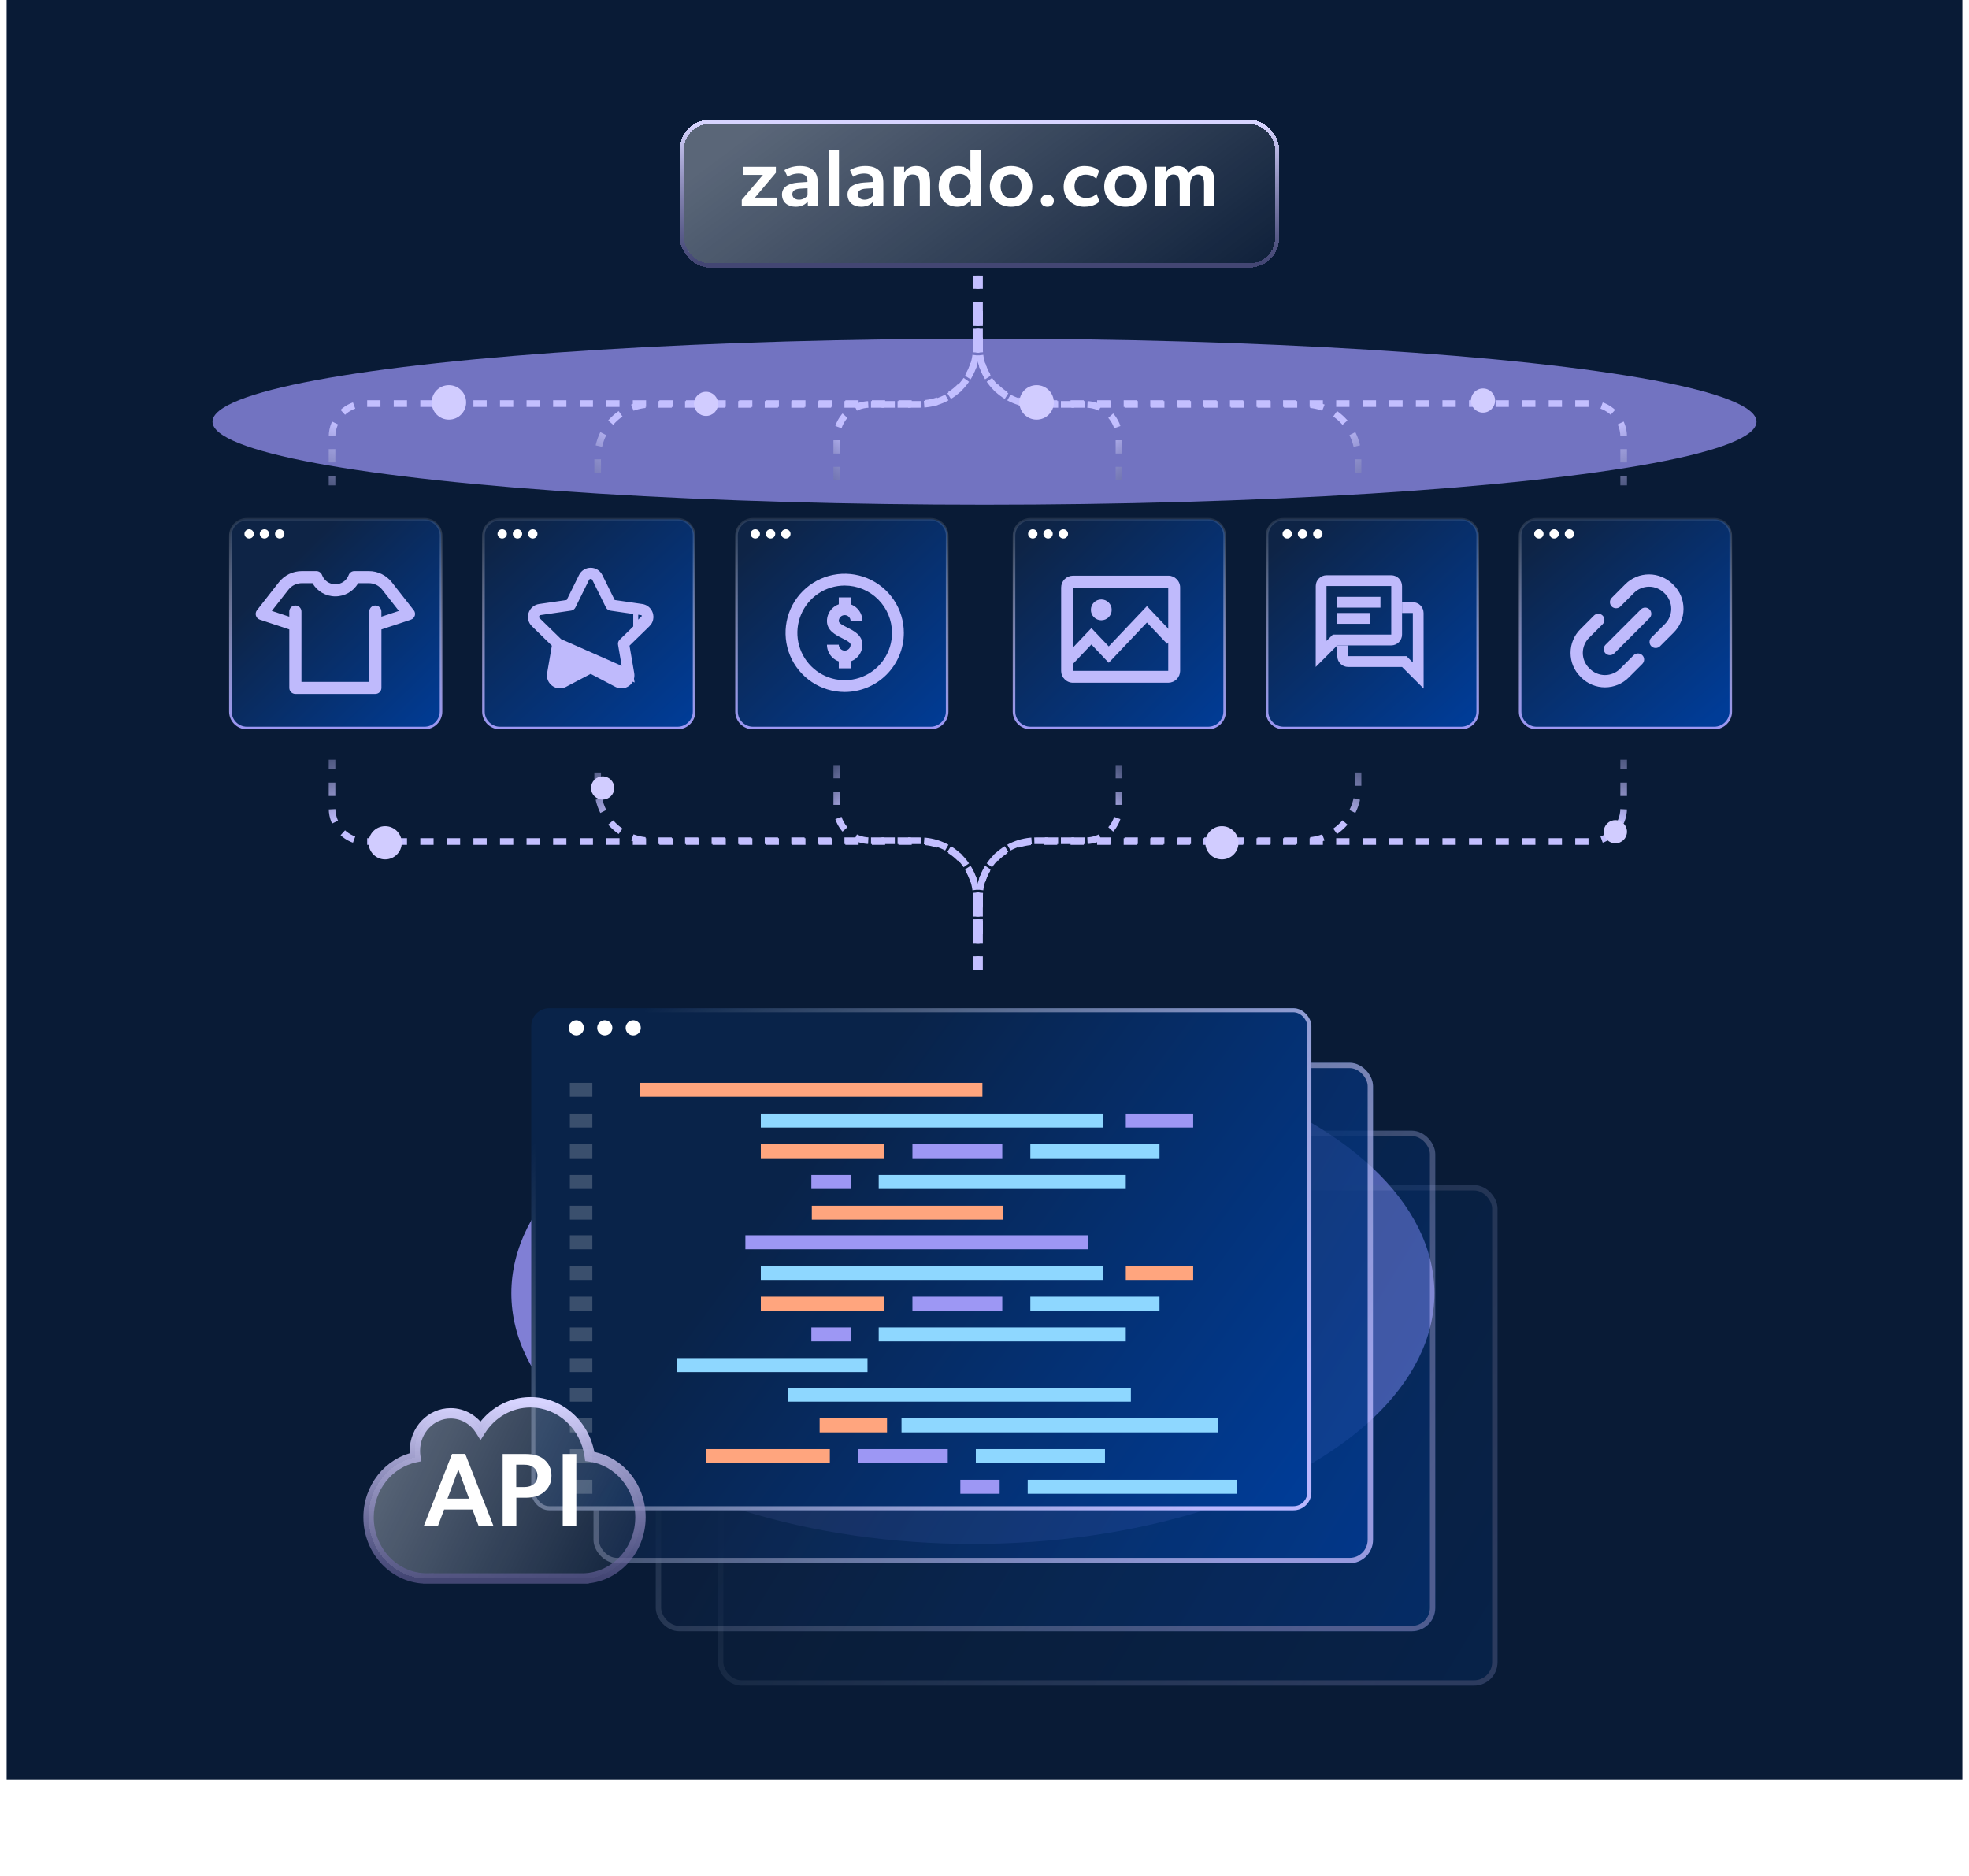 <svg width="593" height="565" viewBox="0 0 593 565" fill="none" xmlns="http://www.w3.org/2000/svg">
<rect x="2" width="589" height="536" fill="#091B36"/>
<g style="mix-blend-mode:screen" opacity="0.7" filter="url(#filter0_f_14483_2143)">
<ellipse cx="296.5" cy="127" rx="232.5" ry="25" fill="#9E98FC"/>
</g>
<path d="M74.381 156.389H127.831C130.591 156.389 132.823 158.606 132.823 161.334V214.319C132.823 217.048 130.591 219.265 127.831 219.265H74.381C71.621 219.265 69.389 217.048 69.389 214.319V161.334C69.389 158.606 71.621 156.389 74.381 156.389Z" fill="url(#paint0_linear_14483_2143)" stroke="url(#paint1_linear_14483_2143)" stroke-width="0.778"/>
<path d="M76.444 160.787C76.444 161.553 75.807 162.185 75.035 162.185C74.262 162.185 73.625 161.553 73.625 160.787C73.625 160.022 74.262 159.39 75.035 159.39C75.807 159.39 76.444 160.022 76.444 160.787Z" fill="white"/>
<path d="M81.05 160.787C81.05 161.553 80.412 162.185 79.64 162.185C78.868 162.185 78.231 161.553 78.231 160.787C78.231 160.022 78.868 159.39 79.64 159.39C80.432 159.39 81.05 160.022 81.05 160.787Z" fill="white"/>
<path d="M85.655 160.787C85.655 161.553 85.018 162.185 84.246 162.185C83.473 162.185 82.836 161.553 82.836 160.787C82.836 160.022 83.473 159.39 84.246 159.39C85.018 159.39 85.655 160.022 85.655 160.787Z" fill="white"/>
<g clip-path="url(#clip0_14483_2143)">
<path d="M124.612 183.787L118.013 175.369C116.334 173.226 113.805 172 111.072 172H106.724C105.958 172 105.265 172.48 105.003 173.194C104.389 174.858 102.784 175.974 101 175.974C99.217 175.974 97.606 174.858 96.998 173.194C96.735 172.48 96.043 172 95.277 172H90.923C88.19 172 85.661 173.231 83.983 175.369L77.388 183.787C77.021 184.252 76.906 184.867 77.079 185.43C77.252 185.994 77.687 186.442 78.254 186.63L87.13 189.572V207.18C87.13 208.181 87.948 209 88.961 209H113.045C114.052 209 114.876 208.186 114.876 207.18V189.572L123.752 186.63C124.313 186.442 124.754 185.994 124.927 185.43C125.1 184.867 124.984 184.252 124.617 183.787H124.612ZM113.045 182.364C112.038 182.364 111.214 183.177 111.214 184.184V205.365H90.787V184.184C90.787 183.182 89.968 182.364 88.956 182.364C87.943 182.364 87.125 183.177 87.125 184.184V185.738L81.863 183.996L86.868 177.607C87.849 176.355 89.328 175.635 90.923 175.635H94.112C95.523 178.097 98.141 179.615 100.995 179.615C103.849 179.615 106.466 178.097 107.878 175.635H111.067C112.662 175.635 114.141 176.355 115.122 177.607L120.127 183.996L114.865 185.738V184.184C114.865 183.182 114.047 182.364 113.034 182.364H113.045Z" fill="#BFBAFC"/>
</g>
<path d="M150.592 156.389H204.042C206.802 156.389 209.034 158.606 209.034 161.334V214.319C209.034 217.048 206.802 219.265 204.042 219.265H150.592C147.832 219.265 145.6 217.048 145.6 214.319V161.334C145.6 158.606 147.832 156.389 150.592 156.389Z" fill="url(#paint2_linear_14483_2143)" stroke="url(#paint3_linear_14483_2143)" stroke-width="0.778"/>
<path d="M152.655 160.788C152.655 161.553 152.018 162.185 151.245 162.185C150.473 162.185 149.836 161.553 149.836 160.788C149.836 160.022 150.473 159.39 151.245 159.39C152.018 159.39 152.655 160.022 152.655 160.788Z" fill="white"/>
<path d="M157.261 160.787C157.261 161.553 156.623 162.185 155.851 162.185C155.079 162.185 154.441 161.553 154.441 160.787C154.441 160.022 155.079 159.39 155.851 159.39C156.643 159.39 157.261 160.022 157.261 160.787Z" fill="white"/>
<path d="M161.866 160.787C161.866 161.553 161.229 162.185 160.456 162.185C159.684 162.185 159.047 161.553 159.047 160.787C159.047 160.022 159.684 159.39 160.456 159.39C161.229 159.39 161.866 160.022 161.866 160.787Z" fill="white"/>
<path d="M189.179 203.051L189.179 203.051C189.468 204.737 187.703 206.016 186.191 205.222L186.191 205.222L177.977 200.903C177.977 200.903 177.977 200.903 177.977 200.903C177.925 200.876 177.863 200.876 177.811 200.903C177.811 200.903 177.811 200.903 177.811 200.903L169.597 205.222L169.597 205.222C168.084 206.017 166.32 204.736 166.609 203.051L166.609 203.051L168.178 193.904C168.188 193.847 168.168 193.788 168.127 193.747L189.179 203.051ZM189.179 203.051L187.61 193.904C187.61 193.904 187.61 193.904 187.61 193.904C187.6 193.846 187.619 193.788 187.661 193.747C187.661 193.747 187.661 193.747 187.661 193.747L194.307 187.269C194.307 187.269 194.307 187.269 194.307 187.269C195.531 186.076 194.857 184.003 193.166 183.757L193.166 183.756L183.982 182.422L183.982 182.422C183.924 182.414 183.874 182.377 183.848 182.325L179.741 174.003C179.741 174.003 179.741 174.003 179.741 174.003C178.984 172.469 176.803 172.471 176.047 174.003L176.047 174.003L171.94 182.325C171.94 182.325 171.94 182.325 171.94 182.325C171.914 182.377 171.864 182.413 171.806 182.422C171.806 182.422 171.806 182.422 171.806 182.422L162.622 183.756L162.622 183.757C160.932 184.003 160.256 186.075 161.481 187.269C161.481 187.269 161.481 187.269 161.481 187.269L168.126 193.747L189.179 203.051ZM183.777 181.376L184.126 182.083L184.906 182.197L193.217 183.404C195.196 183.692 195.988 186.127 194.556 187.524C194.556 187.524 194.556 187.524 194.555 187.524L188.542 193.386L187.977 193.936L188.11 194.714L189.53 202.991C189.868 204.96 187.793 206.466 186.026 205.537C186.026 205.537 186.026 205.537 186.026 205.537L178.592 201.629L177.894 201.262L177.196 201.629L169.763 205.537C169.763 205.537 169.763 205.537 169.763 205.537C167.992 206.467 165.92 204.962 166.258 202.991C166.258 202.991 166.258 202.991 166.258 202.991L167.678 194.714L167.811 193.936L167.247 193.386L161.233 187.524C161.233 187.524 161.233 187.524 161.233 187.524C159.8 186.128 160.592 183.692 162.571 183.404L162.571 183.404L170.882 182.197L171.662 182.083L172.011 181.376L175.728 173.845L175.728 173.845C176.613 172.052 179.175 172.051 180.06 173.845L180.06 173.845L183.777 181.376ZM177.05 175.33L177.05 175.33L177.05 175.33ZM192.212 185.122C192.212 185.121 192.213 185.121 192.213 185.121L192.213 185.121L192.212 185.122Z" fill="#BFBAFC" stroke="#BFBAFC" stroke-width="3"/>
<path d="M226.807 156.389H280.257C283.017 156.389 285.249 158.606 285.249 161.334V214.319C285.249 217.048 283.017 219.265 280.257 219.265H226.807C224.046 219.265 221.815 217.048 221.815 214.319V161.334C221.815 158.606 224.046 156.389 226.807 156.389Z" fill="url(#paint4_linear_14483_2143)" stroke="url(#paint5_linear_14483_2143)" stroke-width="0.778"/>
<path d="M254.395 208.417C250.872 208.417 247.428 207.372 244.498 205.415C241.569 203.457 239.286 200.676 237.938 197.421C236.59 194.166 236.237 190.584 236.924 187.129C237.612 183.674 239.308 180.5 241.799 178.009C244.29 175.518 247.464 173.821 250.919 173.134C254.375 172.447 257.956 172.799 261.211 174.148C264.466 175.496 267.248 177.779 269.205 180.708C271.162 183.637 272.207 187.081 272.207 190.604C272.202 195.327 270.323 199.854 266.984 203.194C263.645 206.533 259.117 208.411 254.395 208.417ZM254.395 176.354C251.576 176.354 248.821 177.19 246.478 178.756C244.134 180.322 242.308 182.547 241.229 185.151C240.151 187.755 239.869 190.62 240.418 193.384C240.968 196.148 242.325 198.688 244.318 200.68C246.311 202.673 248.85 204.031 251.615 204.58C254.379 205.13 257.244 204.848 259.848 203.769C262.452 202.691 264.677 200.864 266.243 198.521C267.809 196.178 268.645 193.423 268.645 190.604C268.64 186.826 267.137 183.204 264.466 180.533C261.794 177.861 258.172 176.359 254.395 176.354Z" fill="#BFBAFC"/>
<path fill-rule="evenodd" clip-rule="evenodd" d="M256.176 179.917H252.613V182.004C251.869 182.267 251.185 182.694 250.616 183.263C249.614 184.265 249.051 185.624 249.051 187.042C249.051 189.923 251.678 191.237 253.596 192.197L253.598 192.198C255.107 192.952 256.176 193.536 256.176 194.167C256.176 194.639 255.988 195.092 255.654 195.426C255.32 195.76 254.867 195.948 254.395 195.948C253.922 195.948 253.469 195.76 253.135 195.426C252.801 195.092 252.613 194.639 252.613 194.167H249.051C249.052 195.583 249.616 196.942 250.618 197.943C251.186 198.512 251.87 198.939 252.613 199.203V201.292H256.176V199.203C256.919 198.939 257.603 198.512 258.171 197.943C259.173 196.942 259.737 195.583 259.738 194.167C259.738 191.286 257.111 189.971 255.193 189.011L255.191 189.01C253.682 188.256 252.613 187.672 252.613 187.042C252.613 186.569 252.801 186.116 253.135 185.782C253.469 185.448 253.922 185.26 254.395 185.26C254.867 185.26 255.32 185.448 255.654 185.782C255.988 186.116 256.176 186.569 256.176 187.042H259.738C259.738 185.624 259.175 184.265 258.173 183.263C257.604 182.694 256.92 182.267 256.176 182.004V179.917Z" fill="#BFBAFC"/>
<path d="M228.874 160.787C228.874 161.553 228.237 162.185 227.464 162.185C226.692 162.185 226.055 161.553 226.055 160.787C226.055 160.022 226.692 159.39 227.464 159.39C228.237 159.39 228.874 160.022 228.874 160.787Z" fill="white"/>
<path d="M233.479 160.787C233.479 161.553 232.842 162.185 232.07 162.185C231.297 162.185 230.66 161.553 230.66 160.787C230.66 160.022 231.297 159.39 232.07 159.39C232.861 159.39 233.479 160.022 233.479 160.787Z" fill="white"/>
<path d="M238.085 160.787C238.085 161.553 237.448 162.185 236.675 162.185C235.903 162.185 235.266 161.553 235.266 160.787C235.266 160.022 235.903 159.39 236.675 159.39C237.448 159.39 238.085 160.022 238.085 160.787Z" fill="white"/>
<path d="M310.381 156.389H363.831C366.591 156.389 368.823 158.606 368.823 161.334V214.319C368.823 217.048 366.591 219.265 363.831 219.265H310.381C307.621 219.265 305.389 217.048 305.389 214.319V161.334C305.389 158.606 307.621 156.389 310.381 156.389Z" fill="url(#paint6_linear_14483_2143)" stroke="url(#paint7_linear_14483_2143)" stroke-width="0.778"/>
<path d="M312.448 160.787C312.448 161.553 311.811 162.185 311.038 162.185C310.266 162.185 309.629 161.553 309.629 160.787C309.629 160.022 310.266 159.39 311.038 159.39C311.811 159.39 312.448 160.022 312.448 160.787Z" fill="white"/>
<path d="M317.054 160.787C317.054 161.553 316.416 162.185 315.644 162.185C314.872 162.185 314.234 161.553 314.234 160.787C314.234 160.022 314.872 159.39 315.644 159.39C316.436 159.39 317.054 160.022 317.054 160.787Z" fill="white"/>
<path d="M321.659 160.787C321.659 161.553 321.022 162.185 320.249 162.185C319.477 162.185 318.84 161.553 318.84 160.787C318.84 160.022 319.477 159.39 320.249 159.39C321.022 159.39 321.659 160.022 321.659 160.787Z" fill="white"/>
<path d="M351.886 173.375C352.349 173.372 352.808 173.464 353.234 173.645C353.661 173.826 354.046 174.092 354.366 174.427C354.706 174.76 354.975 175.159 355.156 175.6C355.336 176.041 355.425 176.514 355.416 176.991V202.094C355.402 203.026 355.026 203.916 354.367 204.575C353.708 205.235 352.818 205.611 351.886 205.625H323.196C322.719 205.635 322.246 205.546 321.805 205.365C321.364 205.184 320.965 204.915 320.632 204.573C320.297 204.254 320.031 203.869 319.85 203.442C319.67 203.016 319.578 202.557 319.582 202.094V176.993C319.578 176.523 319.666 176.056 319.843 175.62C320.019 175.183 320.279 174.786 320.609 174.45C320.939 174.114 321.331 173.847 321.764 173.663C322.198 173.479 322.663 173.382 323.133 173.378H351.89L351.886 173.375ZM351.832 202.042V176.958H323.166V202.042H351.832Z" fill="#BFBAFC"/>
<path d="M321.375 199.354L328.691 191.636L333.917 197.149L345.413 185.021L352.729 192.739" stroke="#BFBAFC" stroke-width="3.395"/>
<circle cx="331.674" cy="183.677" r="3.135" fill="#BFBAFC"/>
<path d="M386.592 156.389H440.042C442.802 156.389 445.034 158.606 445.034 161.334V214.319C445.034 217.048 442.802 219.265 440.042 219.265H386.592C383.832 219.265 381.6 217.048 381.6 214.319V161.334C381.6 158.606 383.832 156.389 386.592 156.389Z" fill="url(#paint8_linear_14483_2143)" stroke="url(#paint9_linear_14483_2143)" stroke-width="0.778"/>
<path d="M419 173.25H399.5C398.641 173.254 397.818 173.599 397.212 174.208C396.606 174.817 396.266 175.641 396.266 176.5L396.25 200.875L402.75 194.375H419C419.861 194.372 420.686 194.029 421.295 193.42C421.904 192.811 422.247 191.986 422.25 191.125V176.5C422.247 175.639 421.904 174.814 421.295 174.205C420.686 173.596 419.861 173.253 419 173.25ZM419 191.125H401.401L400.442 192.084L399.5 193.026V176.5H419V191.125ZM402.75 179.75H415.75V183H402.75V179.75ZM402.75 184.625H412.5V187.875H402.75V184.625Z" fill="#BFBAFC"/>
<path d="M428.734 184.625C428.734 183.766 428.394 182.942 427.788 182.333C427.182 181.724 426.359 181.379 425.5 181.375H422.25V184.625H425.5V199.525L424.557 198.583L423.599 197.624H406V194.374H402.75V197.624C402.753 198.485 403.096 199.31 403.705 199.919C404.314 200.528 405.139 200.872 406 200.874H422.25L428.75 207.374L428.734 184.625Z" fill="#BFBAFC"/>
<path d="M389.081 160.788C389.081 161.553 388.444 162.185 387.671 162.185C386.899 162.185 386.262 161.553 386.262 160.788C386.262 160.022 386.899 159.39 387.671 159.39C388.444 159.39 389.081 160.022 389.081 160.788Z" fill="white"/>
<path d="M393.686 160.787C393.686 161.553 393.049 162.185 392.277 162.185C391.504 162.185 390.867 161.553 390.867 160.787C390.867 160.022 391.504 159.39 392.277 159.39C393.068 159.39 393.686 160.022 393.686 160.787Z" fill="white"/>
<path d="M398.292 160.787C398.292 161.553 397.655 162.185 396.882 162.185C396.11 162.185 395.473 161.553 395.473 160.787C395.473 160.022 396.11 159.39 396.882 159.39C397.655 159.39 398.292 160.022 398.292 160.787Z" fill="white"/>
<path d="M462.807 156.389H516.257C519.017 156.389 521.249 158.606 521.249 161.334V214.319C521.249 217.048 519.017 219.265 516.257 219.265H462.807C460.046 219.265 457.815 217.048 457.815 214.319V161.334C457.815 158.606 460.046 156.389 462.807 156.389Z" fill="url(#paint10_linear_14483_2143)" stroke="url(#paint11_linear_14483_2143)" stroke-width="0.778"/>
<g clip-path="url(#clip1_14483_2143)">
<path d="M480.05 185.39L475.97 189.48C474.05 191.39 473 193.93 473 196.64C473 199.35 474.05 201.89 475.97 203.8C476.05 203.88 476.12 203.95 476.19 204.03C478.08 205.93 480.69 207.01 483.36 207.01C486.03 207.01 488.62 205.96 490.53 204.04L494.62 199.95C495.34 199.23 495.34 198.06 494.62 197.34C493.9 196.62 492.73 196.63 492 197.34L487.91 201.43C486.72 202.63 485.06 203.31 483.36 203.31C481.66 203.31 480.01 202.62 478.81 201.43L478.57 201.19C477.37 199.99 476.69 198.33 476.69 196.64C476.69 194.95 477.38 193.29 478.57 192.09L482.66 188C483.37 187.28 483.37 186.11 482.66 185.39C481.94 184.67 480.77 184.67 480.04 185.39H480.05Z" fill="#BFBAFC"/>
<path d="M497.32 184.84C497.32 184.35 497.13 183.88 496.78 183.54C496.43 183.19 495.97 183 495.48 183C494.99 183 494.52 183.19 494.18 183.54L483.54 194.18C483.19 194.53 483 194.99 483 195.49C483 195.99 483.19 196.45 483.54 196.79C484.23 197.49 485.45 197.49 486.15 196.79L496.79 186.14C497.14 185.79 497.33 185.33 497.33 184.83L497.32 184.84Z" fill="#BFBAFC"/>
<path d="M504.029 176.2C503.949 176.12 503.879 176.05 503.809 175.97C501.919 174.07 499.309 172.99 496.639 172.99C493.969 172.99 491.379 174.04 489.479 175.96L485.399 180.05C485.049 180.4 484.859 180.86 484.859 181.36C484.859 181.86 485.049 182.32 485.399 182.67C486.089 183.37 487.309 183.37 488.009 182.67L492.099 178.58C493.289 177.38 494.949 176.7 496.649 176.7C498.349 176.7 499.999 177.39 501.199 178.58L501.439 178.82C502.639 180.02 503.319 181.68 503.319 183.37C503.319 185.06 502.629 186.72 501.439 187.92L497.329 192.03C496.979 192.38 496.789 192.84 496.789 193.34C496.789 193.84 496.979 194.3 497.329 194.64C498.029 195.34 499.239 195.34 499.939 194.64L504.049 190.53C505.969 188.62 507.019 186.08 507.019 183.37C507.019 180.66 505.969 178.12 504.049 176.21L504.029 176.2Z" fill="#BFBAFC"/>
</g>
<path d="M464.87 160.788C464.87 161.553 464.233 162.185 463.46 162.185C462.688 162.185 462.051 161.553 462.051 160.788C462.051 160.022 462.688 159.39 463.46 159.39C464.233 159.39 464.87 160.022 464.87 160.788Z" fill="white"/>
<path d="M469.475 160.787C469.475 161.553 468.838 162.185 468.066 162.185C467.293 162.185 466.656 161.553 466.656 160.787C466.656 160.022 467.293 159.39 468.066 159.39C468.857 159.39 469.475 160.022 469.475 160.787Z" fill="white"/>
<path d="M474.081 160.787C474.081 161.553 473.444 162.185 472.671 162.185C471.899 162.185 471.262 161.553 471.262 160.787C471.262 160.022 471.899 159.39 472.671 159.39C473.444 159.39 474.081 160.022 474.081 160.787Z" fill="white"/>
<g style="mix-blend-mode:screen" opacity="0.8" filter="url(#filter1_f_14483_2143)">
<ellipse cx="293" cy="389.5" rx="139" ry="75.5" fill="#9E98FC"/>
</g>
<path d="M295 281.326L295 270.448C295 261.059 302.611 253.448 312 253.448L479 253.448C484.523 253.448 489 248.971 489 243.448L489 228.826" stroke="url(#paint12_linear_14483_2143)" stroke-width="2" stroke-dasharray="4 4"/>
<path d="M295 280.826L295 270.214C295 260.825 302.611 253.214 312 253.214L393 253.214C401.837 253.214 409 246.05 409 237.214L409 228.826" stroke="url(#paint13_linear_14483_2143)" stroke-width="2" stroke-dasharray="4 4"/>
<path d="M295 292L295 270.214C295 260.825 302.611 253.214 312 253.214L327 253.214C332.523 253.214 337 248.737 337 243.214L337 228.826" stroke="url(#paint14_linear_14483_2143)" stroke-width="2" stroke-dasharray="4 4"/>
<path d="M294 93.674L294 104.552C294 113.941 286.389 121.552 277 121.552L110 121.552C104.477 121.552 100 126.029 100 131.552L100 146.174" stroke="url(#paint15_linear_14483_2143)" stroke-width="2" stroke-dasharray="4 4"/>
<path d="M294 94.174L294 104.786C294 114.175 286.389 121.786 277 121.786L196 121.786C187.163 121.786 180 128.95 180 137.786L180 146.174" stroke="url(#paint16_linear_14483_2143)" stroke-width="2" stroke-dasharray="4 4"/>
<path d="M294 83L294 104.786C294 114.175 286.389 121.786 277 121.786L262 121.786C256.477 121.786 252 126.263 252 131.786L252 146.174" stroke="url(#paint17_linear_14483_2143)" stroke-width="2" stroke-dasharray="4 4"/>
<path d="M294 281.326L294 270.448C294 261.059 286.389 253.448 277 253.448L110 253.448C104.477 253.448 100 248.971 100 243.448L100 228.826" stroke="url(#paint18_linear_14483_2143)" stroke-width="2" stroke-dasharray="4 4"/>
<path d="M294 280.826L294 270.214C294 260.825 286.389 253.214 277 253.214L196 253.214C187.163 253.214 180 246.05 180 237.214L180 228.826" stroke="url(#paint19_linear_14483_2143)" stroke-width="2" stroke-dasharray="4 4"/>
<path d="M294 292L294 270.214C294 260.825 286.389 253.214 277 253.214L262 253.214C256.477 253.214 252 248.737 252 243.214L252 228.826" stroke="url(#paint20_linear_14483_2143)" stroke-width="2" stroke-dasharray="4 4"/>
<path d="M295 93.674L295 104.552C295 113.941 302.611 121.552 312 121.552L479 121.552C484.523 121.552 489 126.029 489 131.552L489 146.174" stroke="url(#paint21_linear_14483_2143)" stroke-width="2" stroke-dasharray="4 4"/>
<path d="M295 94.174L295 104.786C295 114.175 302.611 121.786 312 121.786L393 121.786C401.837 121.786 409 128.95 409 137.786L409 146.174" stroke="url(#paint22_linear_14483_2143)" stroke-width="2" stroke-dasharray="4 4"/>
<path d="M295 83L295 104.786C295 114.175 302.611 121.786 312 121.786L327 121.786C332.523 121.786 337 126.263 337 131.786L337 146.174" stroke="url(#paint23_linear_14483_2143)" stroke-width="2" stroke-dasharray="4 4"/>
<g filter="url(#filter2_dd_14483_2143)">
<ellipse cx="5" cy="5" rx="5" ry="5" transform="matrix(1 8.74228e-08 8.74228e-08 -1 363 258.826)" fill="#D1CCFF"/>
</g>
<g filter="url(#filter3_dd_14483_2143)">
<ellipse cx="3.5" cy="3.5" rx="3.5" ry="3.5" transform="matrix(1 8.74228e-08 8.74228e-08 -1 178 240.826)" fill="#D1CCFF"/>
</g>
<g filter="url(#filter4_dd_14483_2143)">
<ellipse cx="5" cy="5" rx="5" ry="5" transform="matrix(1 8.74228e-08 8.74228e-08 -1 111 258.826)" fill="#D1CCFF"/>
</g>
<g filter="url(#filter5_dd_14483_2143)">
<ellipse cx="3.5" cy="3.5" rx="3.5" ry="3.5" transform="matrix(1 8.74228e-08 8.74228e-08 -1 483 254)" fill="#D1CCFF"/>
</g>
<g filter="url(#filter6_bd_14483_2143)">
<rect x="206" y="34" width="178" height="42" rx="7.636" fill="url(#paint24_linear_14483_2143)" shape-rendering="crispEdges"/>
<rect x="205.375" y="33.375" width="179.251" height="43.251" rx="8.262" stroke="url(#paint25_linear_14483_2143)" stroke-width="1.251" shape-rendering="crispEdges"/>
</g>
<path d="M223.392 60.174L229.772 52.674H223.708V50.239H233.667V52.041L227.361 59.516H233.984V62H223.392V60.174ZM243.251 60.636C242.764 61.489 241.4 62.268 239.647 62.268C237.358 62.268 235.508 61.026 235.508 58.567C235.508 56.107 237.919 55.158 240.353 54.987L243.178 54.792V54.476C243.178 52.966 242.18 52.26 240.548 52.26C238.99 52.26 237.699 52.845 237.188 53.234L236.238 51.237C237.139 50.702 238.795 49.996 240.84 49.996C242.935 49.996 244.128 50.531 245.004 51.359C245.856 52.187 246.295 53.258 246.295 55.255V62H243.3L243.251 60.636ZM241.084 56.813C239.428 56.911 238.625 57.471 238.625 58.469C238.625 59.468 239.379 60.149 240.67 60.149C241.887 60.149 242.788 59.443 243.202 58.859V56.692L241.084 56.813ZM249.573 45.199H252.665V62H249.573V45.199ZM262.987 60.636C262.5 61.489 261.136 62.268 259.383 62.268C257.094 62.268 255.243 61.026 255.243 58.567C255.243 56.107 257.654 55.158 260.089 54.987L262.914 54.792V54.476C262.914 52.966 261.915 52.26 260.284 52.26C258.725 52.26 257.435 52.845 256.924 53.234L255.974 51.237C256.875 50.702 258.531 49.996 260.576 49.996C262.67 49.996 263.863 50.531 264.74 51.359C265.592 52.187 266.03 53.258 266.03 55.255V62H263.035L262.987 60.636ZM260.819 56.813C259.164 56.911 258.36 57.471 258.36 58.469C258.36 59.468 259.115 60.149 260.406 60.149C261.623 60.149 262.524 59.443 262.938 58.859V56.692L260.819 56.813ZM277.003 55.694C277.003 53.94 276.686 52.552 274.884 52.552C272.961 52.552 272.303 54.16 272.303 56.132V62H269.187V50.215H272.303L272.279 51.992H272.352C272.985 50.751 274.178 49.996 275.883 49.996C279.267 49.996 280.119 52.187 280.119 55.012V62H277.003V55.694ZM292.378 60.149H292.305C291.356 61.659 289.895 62.268 288.263 62.268C284.806 62.268 282.687 59.589 282.687 56.083C282.687 52.747 284.903 49.996 288.482 49.996C290.065 49.996 291.404 50.58 292.232 51.846H292.281C292.257 51.311 292.257 50.678 292.257 49.85V45.199H295.349V62H292.403L292.378 60.149ZM289.14 59.736C291.015 59.736 292.33 58.299 292.33 56.083C292.33 54.111 291.039 52.382 289.042 52.382C287.021 52.382 285.853 54.111 285.853 56.083C285.853 58.128 287.119 59.736 289.14 59.736ZM304.511 62.268C300.883 62.268 298.107 59.882 298.107 56.156C298.107 52.431 300.883 49.996 304.511 49.996C308.115 49.996 310.891 52.431 310.891 56.156C310.891 59.882 308.115 62.268 304.511 62.268ZM307.677 56.083C307.677 54.062 306.508 52.504 304.511 52.504C302.466 52.504 301.346 54.062 301.346 56.083C301.346 58.104 302.466 59.687 304.511 59.687C306.508 59.687 307.677 58.104 307.677 56.083ZM315.431 62.268C314.263 62.268 313.459 61.586 313.459 60.466C313.459 59.322 314.263 58.64 315.431 58.64C316.552 58.64 317.379 59.322 317.379 60.466C317.379 61.586 316.552 62.268 315.431 62.268ZM330.248 58.396L331.124 60.685C330.881 60.904 329.663 62.268 326.522 62.268C323.308 62.268 320.337 60.052 320.337 56.205C320.337 52.333 323.405 49.996 326.571 49.996C329.541 49.996 330.71 51.189 331.027 51.505L330.175 53.843C329.809 53.502 328.762 52.601 326.936 52.601C325.085 52.601 323.6 53.892 323.6 56.059C323.6 58.226 325.085 59.638 327.106 59.638C329.127 59.638 330.248 58.396 330.248 58.396ZM338.953 62.268C335.325 62.268 332.55 59.882 332.55 56.156C332.55 52.431 335.325 49.996 338.953 49.996C342.557 49.996 345.333 52.431 345.333 56.156C345.333 59.882 342.557 62.268 338.953 62.268ZM342.119 56.083C342.119 54.062 340.95 52.504 338.953 52.504C336.908 52.504 335.788 54.062 335.788 56.083C335.788 58.104 336.908 59.687 338.953 59.687C340.95 59.687 342.119 58.104 342.119 56.083ZM362.621 55.401C362.621 53.965 362.305 52.552 360.771 52.552C359.212 52.552 358.409 53.892 358.409 55.913V62H355.292V55.377C355.292 53.77 354.878 52.552 353.393 52.552C351.786 52.552 351.08 54.062 351.08 55.913V62H347.963V50.215H351.08L351.055 51.992H351.128C351.664 50.897 353.101 49.996 354.635 49.996C356.339 49.996 357.362 50.678 357.922 52.236C358.75 50.799 360.089 49.996 361.794 49.996C364.886 49.996 365.738 52.187 365.738 54.89V62H362.621V55.401Z" fill="white"/>
<g filter="url(#filter7_dd_14483_2143)">
<ellipse cx="5.194" cy="5.194" rx="5.194" ry="5.194" transform="matrix(1 8.74228e-08 8.74228e-08 -1 307 126.387)" fill="#D1CCFF"/>
</g>
<g filter="url(#filter8_dd_14483_2143)">
<ellipse cx="3.635" cy="3.635" rx="3.635" ry="3.635" transform="matrix(1 8.74228e-08 8.74228e-08 -1 209 125.271)" fill="#D1CCFF"/>
</g>
<g filter="url(#filter9_dd_14483_2143)">
<ellipse cx="5.194" cy="5.194" rx="5.194" ry="5.194" transform="matrix(1 8.74228e-08 8.74228e-08 -1 130 126.387)" fill="#D1CCFF"/>
</g>
<g filter="url(#filter10_dd_14483_2143)">
<ellipse cx="3.635" cy="3.635" rx="3.635" ry="3.635" transform="matrix(1 8.74228e-08 8.74228e-08 -1 443 124.271)" fill="#D1CCFF"/>
</g>
<g opacity="0.2">
<g filter="url(#filter11_bd_14483_2143)">
<rect x="216.238" y="350.849" width="234.763" height="150.742" rx="7.051" fill="url(#paint26_linear_14483_2143)"/>
<rect x="217.045" y="351.656" width="233.149" height="149.129" rx="6.244" stroke="url(#paint27_linear_14483_2143)" stroke-width="1.614"/>
</g>
</g>
<g opacity="0.4">
<g filter="url(#filter12_bd_14483_2143)">
<rect x="197.492" y="334.47" width="234.763" height="150.742" rx="7.051" fill="url(#paint28_linear_14483_2143)"/>
<rect x="198.299" y="335.277" width="233.149" height="149.129" rx="6.244" stroke="url(#paint29_linear_14483_2143)" stroke-width="1.614"/>
</g>
</g>
<g opacity="0.8">
<g filter="url(#filter13_bd_14483_2143)">
<rect x="178.746" y="313.997" width="234.763" height="150.742" rx="7.051" fill="url(#paint30_linear_14483_2143)"/>
<rect x="179.553" y="314.803" width="233.149" height="149.129" rx="6.244" stroke="url(#paint31_linear_14483_2143)" stroke-width="1.614"/>
</g>
</g>
<g filter="url(#filter14_bd_14483_2143)">
<rect x="160" y="299" width="234.947" height="151.216" rx="5.393" fill="url(#paint32_linear_14483_2143)"/>
<rect x="160.617" y="299.617" width="233.713" height="149.982" rx="4.776" stroke="url(#paint33_linear_14483_2143)" stroke-width="1.234"/>
</g>
<path d="M175.849 309.57C175.849 310.821 174.818 311.853 173.567 311.853C172.317 311.853 171.285 310.821 171.285 309.57C171.285 308.32 172.317 307.288 173.567 307.288C174.818 307.288 175.849 308.32 175.849 309.57Z" fill="white"/>
<path d="M184.419 309.57C184.419 310.821 183.388 311.853 182.137 311.853C180.887 311.853 179.855 310.821 179.855 309.57C179.855 308.32 180.887 307.288 182.137 307.288C183.419 307.288 184.419 308.32 184.419 309.57Z" fill="white"/>
<path d="M192.99 309.57C192.99 310.821 191.958 311.853 190.708 311.853C189.457 311.853 188.426 310.821 188.426 309.57C188.426 308.32 189.457 307.288 190.708 307.288C191.958 307.288 192.99 308.32 192.99 309.57Z" fill="white"/>
<path d="M295.87 326.141H192.711V330.345H295.87V326.141Z" fill="#FFA57E"/>
<path d="M340.585 417.946H237.426V422.15H340.585V417.946Z" fill="#8ED7FF"/>
<path d="M178.397 326.141H171.633V330.345H178.397V326.141Z" fill="white" fill-opacity="0.2"/>
<path d="M178.397 417.946H171.633V422.15H178.397V417.946Z" fill="white" fill-opacity="0.2"/>
<path d="M332.292 335.39H229.133V339.594H332.292V335.39Z" fill="#8ED7FF"/>
<path d="M366.829 427.194H271.504V431.398H366.829V427.194Z" fill="#8ED7FF"/>
<path d="M359.348 335.39H339.055V339.594H359.348V335.39Z" fill="#9D97F4"/>
<path d="M267.141 427.194H246.848V431.398H267.141V427.194Z" fill="#FFA57E"/>
<path d="M266.338 344.637H229.133V348.84H266.338V344.637Z" fill="#FFA57E"/>
<path d="M249.92 436.442H212.715V440.646H249.92V436.442Z" fill="#FFA57E"/>
<path d="M301.851 344.637H274.793V348.84H301.851V344.637Z" fill="#9D97F4"/>
<path d="M285.433 436.442H258.375V440.646H285.433V436.442Z" fill="#9D97F4"/>
<path d="M349.201 344.637H310.305V348.84H349.201V344.637Z" fill="#8ED7FF"/>
<path d="M332.783 436.442H293.887V440.646H332.783V436.442Z" fill="#8ED7FF"/>
<path d="M339.047 353.885H264.637V358.088H339.047V353.885Z" fill="#8ED7FF"/>
<path d="M372.454 445.689H309.508V449.893H372.454V445.689Z" fill="#8ED7FF"/>
<path d="M256.19 353.885H244.352V358.088H256.19V353.885Z" fill="#9D97F4"/>
<path d="M301.057 445.689H289.219V449.893H301.057V445.689Z" fill="#9D97F4"/>
<path d="M301.991 363.133H244.492V367.336H301.991V363.133Z" fill="#FFA57E"/>
<path d="M178.397 335.39H171.633V339.594H178.397V335.39Z" fill="white" fill-opacity="0.2"/>
<path d="M178.397 427.194H171.633V431.398H178.397V427.194Z" fill="white" fill-opacity="0.2"/>
<path d="M178.397 344.637H171.633V348.84H178.397V344.637Z" fill="white" fill-opacity="0.2"/>
<path d="M178.397 436.442H171.633V440.646H178.397V436.442Z" fill="white" fill-opacity="0.2"/>
<path d="M178.397 353.886H171.633V358.089H178.397V353.886Z" fill="white" fill-opacity="0.2"/>
<path d="M178.397 445.689H171.633V449.893H178.397V445.689Z" fill="white" fill-opacity="0.2"/>
<path d="M178.397 363.132H171.633V367.335H178.397V363.132Z" fill="white" fill-opacity="0.2"/>
<path d="M327.644 372.044H224.484V376.248H327.644V372.044Z" fill="#9D97F4"/>
<path d="M178.397 372.044H171.633V376.248H178.397V372.044Z" fill="white" fill-opacity="0.2"/>
<path d="M332.292 381.292H229.133V385.496H332.292V381.292Z" fill="#8ED7FF"/>
<path d="M359.348 381.292H339.055V385.496H359.348V381.292Z" fill="#FFA57E"/>
<path d="M266.338 390.54H229.133V394.743H266.338V390.54Z" fill="#FFA57E"/>
<path d="M301.851 390.54H274.793V394.743H301.851V390.54Z" fill="#9D97F4"/>
<path d="M349.201 390.54H310.305V394.743H349.201V390.54Z" fill="#8ED7FF"/>
<path d="M339.047 399.786H264.637V403.99H339.047V399.786Z" fill="#8ED7FF"/>
<path d="M256.19 399.786H244.352V403.99H256.19V399.786Z" fill="#9D97F4"/>
<path d="M261.264 409.034H203.766V413.237H261.264V409.034Z" fill="#8ED7FF"/>
<path d="M178.397 381.292H171.633V385.496H178.397V381.292Z" fill="white" fill-opacity="0.2"/>
<path d="M178.397 390.54H171.633V394.743H178.397V390.54Z" fill="white" fill-opacity="0.2"/>
<path d="M178.397 399.788H171.633V403.991H178.397V399.788Z" fill="white" fill-opacity="0.2"/>
<path d="M178.397 409.035H171.633V413.239H178.397V409.035Z" fill="white" fill-opacity="0.2"/>
<g filter="url(#filter15_bd_14483_2143)">
<mask id="path-115-outside-1_14483_2143" maskUnits="userSpaceOnUse" x="109" y="416.174" width="86" height="57" fill="black">
<rect fill="white" x="109" y="416.174" width="86" height="57"/>
<path fill-rule="evenodd" clip-rule="evenodd" d="M192.888 452.777C192.888 443.406 186.237 435.666 177.623 434.483C176.4 425.267 168.868 418.174 159.758 418.174C153.49 418.174 147.968 421.533 144.735 426.631C142.815 423.536 139.491 421.49 135.712 421.49C129.767 421.49 124.948 426.552 124.948 432.797C124.948 433.45 125.001 434.091 125.102 434.714C117.061 436.392 111 443.849 111 452.795C111 462.976 118.851 471.23 128.535 471.23C128.686 471.23 128.835 471.228 128.985 471.224V471.23H158.64C158.683 471.23 158.725 471.23 158.768 471.23C158.811 471.23 158.854 471.23 158.896 471.23H175.746V471.223C185.251 470.988 192.888 462.82 192.888 452.777Z"/>
</mask>
<path fill-rule="evenodd" clip-rule="evenodd" d="M192.888 452.777C192.888 443.406 186.237 435.666 177.623 434.483C176.4 425.267 168.868 418.174 159.758 418.174C153.49 418.174 147.968 421.533 144.735 426.631C142.815 423.536 139.491 421.49 135.712 421.49C129.767 421.49 124.948 426.552 124.948 432.797C124.948 433.45 125.001 434.091 125.102 434.714C117.061 436.392 111 443.849 111 452.795C111 462.976 118.851 471.23 128.535 471.23C128.686 471.23 128.835 471.228 128.985 471.224V471.23H158.64C158.683 471.23 158.725 471.23 158.768 471.23C158.811 471.23 158.854 471.23 158.896 471.23H175.746V471.223C185.251 470.988 192.888 462.82 192.888 452.777Z" fill="url(#paint34_linear_14483_2143)" shape-rendering="crispEdges"/>
<path d="M177.623 434.483L176.072 434.689L176.229 435.87L177.41 436.032L177.623 434.483ZM144.735 426.631L143.407 427.455L144.721 429.574L146.056 427.468L144.735 426.631ZM125.102 434.714L125.421 436.245L126.886 435.939L126.646 434.463L125.102 434.714ZM128.985 471.224H130.549V469.618L128.943 469.661L128.985 471.224ZM128.985 471.23H127.421V472.793H128.985V471.23ZM158.64 471.23L158.65 469.666H158.64V471.23ZM158.896 471.23V469.666L158.886 469.666L158.896 471.23ZM175.746 471.23V472.793H177.31V471.23H175.746ZM175.746 471.223L175.707 469.66L174.182 469.697V471.223H175.746ZM177.41 436.032C185.202 437.102 191.324 444.138 191.324 452.777H194.452C194.452 442.673 187.271 434.229 177.835 432.934L177.41 436.032ZM159.758 419.738C168.015 419.738 174.943 426.18 176.072 434.689L179.173 434.277C177.856 424.354 169.72 416.61 159.758 416.61V419.738ZM146.056 427.468C149.027 422.783 154.07 419.738 159.758 419.738V416.61C152.91 416.61 146.91 420.282 143.415 425.793L146.056 427.468ZM135.712 423.053C138.904 423.053 141.747 424.78 143.407 427.455L146.064 425.806C143.883 422.291 140.077 419.926 135.712 419.926V423.053ZM126.512 432.797C126.512 427.342 130.702 423.053 135.712 423.053V419.926C128.832 419.926 123.384 425.762 123.384 432.797H126.512ZM126.646 434.463C126.558 433.923 126.512 433.366 126.512 432.797H123.384C123.384 433.535 123.444 434.259 123.558 434.965L126.646 434.463ZM112.564 452.795C112.564 444.551 118.143 437.764 125.421 436.245L124.783 433.183C115.98 435.02 109.436 443.147 109.436 452.795H112.564ZM128.535 469.666C119.787 469.666 112.564 462.187 112.564 452.795H109.436C109.436 463.765 117.914 472.794 128.535 472.794V469.666ZM128.943 469.661C128.808 469.664 128.672 469.666 128.535 469.666V472.794C128.699 472.794 128.863 472.792 129.026 472.787L128.943 469.661ZM130.549 471.23V471.224H127.421V471.23H130.549ZM158.64 469.666H128.985V472.793H158.64V469.666ZM158.768 469.666C158.729 469.666 158.69 469.666 158.65 469.666L158.63 472.793C158.676 472.794 158.722 472.794 158.768 472.794V469.666ZM158.886 469.666C158.847 469.666 158.808 469.666 158.768 469.666V472.794C158.814 472.794 158.861 472.794 158.907 472.793L158.886 469.666ZM175.746 469.666H158.896V472.793H175.746V469.666ZM174.182 471.223V471.23H177.31V471.223H174.182ZM191.324 452.777C191.324 462.04 184.297 469.447 175.707 469.66L175.784 472.786C186.205 472.529 194.452 463.599 194.452 452.777H191.324Z" fill="url(#paint35_linear_14483_2143)" mask="url(#path-115-outside-1_14483_2143)"/>
</g>
<path d="M142.286 454.637H133.755L131.866 459.642H127.617L136.147 437.89H140.114L148.644 459.642H144.174L142.286 454.637ZM134.762 451.363H141.278L138.036 442.581L134.762 451.363ZM151.384 437.922H158.372C160.544 437.922 162.433 438.363 163.818 439.527C165.234 440.692 166.084 442.234 166.084 444.438C166.084 446.641 165.234 448.215 163.818 449.38C162.433 450.545 160.544 451.08 158.372 451.08H155.508V459.642H151.384V437.922ZM157.868 447.869C159.128 447.869 159.978 447.554 160.67 447.051C161.363 446.547 161.866 445.666 161.866 444.438C161.866 443.242 161.268 442.36 160.576 441.857C159.883 441.353 159.033 441.133 157.774 441.133H155.476V447.869H157.868ZM169.475 437.922H173.567V459.642H169.475V437.922Z" fill="white"/>
<defs>
<filter id="filter0_f_14483_2143" x="0" y="38" width="593" height="178" filterUnits="userSpaceOnUse" color-interpolation-filters="sRGB">
<feFlood flood-opacity="0" result="BackgroundImageFix"/>
<feBlend mode="normal" in="SourceGraphic" in2="BackgroundImageFix" result="shape"/>
<feGaussianBlur stdDeviation="32" result="effect1_foregroundBlur_14483_2143"/>
</filter>
<filter id="filter1_f_14483_2143" x="54" y="214" width="478" height="351" filterUnits="userSpaceOnUse" color-interpolation-filters="sRGB">
<feFlood flood-opacity="0" result="BackgroundImageFix"/>
<feBlend mode="normal" in="SourceGraphic" in2="BackgroundImageFix" result="shape"/>
<feGaussianBlur stdDeviation="50" result="effect1_foregroundBlur_14483_2143"/>
</filter>
<filter id="filter2_dd_14483_2143" x="347.479" y="233.305" width="41.042" height="41.042" filterUnits="userSpaceOnUse" color-interpolation-filters="sRGB">
<feFlood flood-opacity="0" result="BackgroundImageFix"/>
<feColorMatrix in="SourceAlpha" type="matrix" values="0 0 0 0 0 0 0 0 0 0 0 0 0 0 0 0 0 0 127 0" result="hardAlpha"/>
<feOffset/>
<feGaussianBlur stdDeviation="3.104"/>
<feColorMatrix type="matrix" values="0 0 0 0 0.855 0 0 0 0 0.847 0 0 0 0 1 0 0 0 1 0"/>
<feBlend mode="normal" in2="BackgroundImageFix" result="effect1_dropShadow_14483_2143"/>
<feColorMatrix in="SourceAlpha" type="matrix" values="0 0 0 0 0 0 0 0 0 0 0 0 0 0 0 0 0 0 127 0" result="hardAlpha"/>
<feOffset/>
<feGaussianBlur stdDeviation="7.76"/>
<feColorMatrix type="matrix" values="0 0 0 0 0.855 0 0 0 0 0.847 0 0 0 0 1 0 0 0 1 0"/>
<feBlend mode="normal" in2="effect1_dropShadow_14483_2143" result="effect2_dropShadow_14483_2143"/>
<feBlend mode="normal" in="SourceGraphic" in2="effect2_dropShadow_14483_2143" result="shape"/>
</filter>
<filter id="filter3_dd_14483_2143" x="162.479" y="218.305" width="38.042" height="38.042" filterUnits="userSpaceOnUse" color-interpolation-filters="sRGB">
<feFlood flood-opacity="0" result="BackgroundImageFix"/>
<feColorMatrix in="SourceAlpha" type="matrix" values="0 0 0 0 0 0 0 0 0 0 0 0 0 0 0 0 0 0 127 0" result="hardAlpha"/>
<feOffset/>
<feGaussianBlur stdDeviation="3.104"/>
<feColorMatrix type="matrix" values="0 0 0 0 0.855 0 0 0 0 0.847 0 0 0 0 1 0 0 0 1 0"/>
<feBlend mode="normal" in2="BackgroundImageFix" result="effect1_dropShadow_14483_2143"/>
<feColorMatrix in="SourceAlpha" type="matrix" values="0 0 0 0 0 0 0 0 0 0 0 0 0 0 0 0 0 0 127 0" result="hardAlpha"/>
<feOffset/>
<feGaussianBlur stdDeviation="7.76"/>
<feColorMatrix type="matrix" values="0 0 0 0 0.855 0 0 0 0 0.847 0 0 0 0 1 0 0 0 1 0"/>
<feBlend mode="normal" in2="effect1_dropShadow_14483_2143" result="effect2_dropShadow_14483_2143"/>
<feBlend mode="normal" in="SourceGraphic" in2="effect2_dropShadow_14483_2143" result="shape"/>
</filter>
<filter id="filter4_dd_14483_2143" x="95.479" y="233.305" width="41.042" height="41.042" filterUnits="userSpaceOnUse" color-interpolation-filters="sRGB">
<feFlood flood-opacity="0" result="BackgroundImageFix"/>
<feColorMatrix in="SourceAlpha" type="matrix" values="0 0 0 0 0 0 0 0 0 0 0 0 0 0 0 0 0 0 127 0" result="hardAlpha"/>
<feOffset/>
<feGaussianBlur stdDeviation="3.104"/>
<feColorMatrix type="matrix" values="0 0 0 0 0.855 0 0 0 0 0.847 0 0 0 0 1 0 0 0 1 0"/>
<feBlend mode="normal" in2="BackgroundImageFix" result="effect1_dropShadow_14483_2143"/>
<feColorMatrix in="SourceAlpha" type="matrix" values="0 0 0 0 0 0 0 0 0 0 0 0 0 0 0 0 0 0 127 0" result="hardAlpha"/>
<feOffset/>
<feGaussianBlur stdDeviation="7.76"/>
<feColorMatrix type="matrix" values="0 0 0 0 0.855 0 0 0 0 0.847 0 0 0 0 1 0 0 0 1 0"/>
<feBlend mode="normal" in2="effect1_dropShadow_14483_2143" result="effect2_dropShadow_14483_2143"/>
<feBlend mode="normal" in="SourceGraphic" in2="effect2_dropShadow_14483_2143" result="shape"/>
</filter>
<filter id="filter5_dd_14483_2143" x="467.479" y="231.479" width="38.042" height="38.042" filterUnits="userSpaceOnUse" color-interpolation-filters="sRGB">
<feFlood flood-opacity="0" result="BackgroundImageFix"/>
<feColorMatrix in="SourceAlpha" type="matrix" values="0 0 0 0 0 0 0 0 0 0 0 0 0 0 0 0 0 0 127 0" result="hardAlpha"/>
<feOffset/>
<feGaussianBlur stdDeviation="3.104"/>
<feColorMatrix type="matrix" values="0 0 0 0 0.855 0 0 0 0 0.847 0 0 0 0 1 0 0 0 1 0"/>
<feBlend mode="normal" in2="BackgroundImageFix" result="effect1_dropShadow_14483_2143"/>
<feColorMatrix in="SourceAlpha" type="matrix" values="0 0 0 0 0 0 0 0 0 0 0 0 0 0 0 0 0 0 127 0" result="hardAlpha"/>
<feOffset/>
<feGaussianBlur stdDeviation="7.76"/>
<feColorMatrix type="matrix" values="0 0 0 0 0.855 0 0 0 0 0.847 0 0 0 0 1 0 0 0 1 0"/>
<feBlend mode="normal" in2="effect1_dropShadow_14483_2143" result="effect2_dropShadow_14483_2143"/>
<feBlend mode="normal" in="SourceGraphic" in2="effect2_dropShadow_14483_2143" result="shape"/>
</filter>
<filter id="filter6_bd_14483_2143" x="201.415" y="29.415" width="187.17" height="54.505" filterUnits="userSpaceOnUse" color-interpolation-filters="sRGB">
<feFlood flood-opacity="0" result="BackgroundImageFix"/>
<feGaussianBlur in="BackgroundImageFix" stdDeviation="1.667"/>
<feComposite in2="SourceAlpha" operator="in" result="effect1_backgroundBlur_14483_2143"/>
<feColorMatrix in="SourceAlpha" type="matrix" values="0 0 0 0 0 0 0 0 0 0 0 0 0 0 0 0 0 0 127 0" result="hardAlpha"/>
<feOffset dy="3.335"/>
<feGaussianBlur stdDeviation="1.667"/>
<feComposite in2="hardAlpha" operator="out"/>
<feColorMatrix type="matrix" values="0 0 0 0 0 0 0 0 0 0 0 0 0 0 0 0 0 0 0.25 0"/>
<feBlend mode="normal" in2="effect1_backgroundBlur_14483_2143" result="effect2_dropShadow_14483_2143"/>
<feBlend mode="normal" in="SourceGraphic" in2="effect2_dropShadow_14483_2143" result="shape"/>
</filter>
<filter id="filter7_dd_14483_2143" x="290.878" y="99.878" width="42.63" height="42.63" filterUnits="userSpaceOnUse" color-interpolation-filters="sRGB">
<feFlood flood-opacity="0" result="BackgroundImageFix"/>
<feColorMatrix in="SourceAlpha" type="matrix" values="0 0 0 0 0 0 0 0 0 0 0 0 0 0 0 0 0 0 127 0" result="hardAlpha"/>
<feOffset/>
<feGaussianBlur stdDeviation="3.224"/>
<feColorMatrix type="matrix" values="0 0 0 0 0.855 0 0 0 0 0.847 0 0 0 0 1 0 0 0 1 0"/>
<feBlend mode="normal" in2="BackgroundImageFix" result="effect1_dropShadow_14483_2143"/>
<feColorMatrix in="SourceAlpha" type="matrix" values="0 0 0 0 0 0 0 0 0 0 0 0 0 0 0 0 0 0 127 0" result="hardAlpha"/>
<feOffset/>
<feGaussianBlur stdDeviation="8.061"/>
<feColorMatrix type="matrix" values="0 0 0 0 0.855 0 0 0 0 0.847 0 0 0 0 1 0 0 0 1 0"/>
<feBlend mode="normal" in2="effect1_dropShadow_14483_2143" result="effect2_dropShadow_14483_2143"/>
<feBlend mode="normal" in="SourceGraphic" in2="effect2_dropShadow_14483_2143" result="shape"/>
</filter>
<filter id="filter8_dd_14483_2143" x="192.878" y="101.878" width="39.513" height="39.514" filterUnits="userSpaceOnUse" color-interpolation-filters="sRGB">
<feFlood flood-opacity="0" result="BackgroundImageFix"/>
<feColorMatrix in="SourceAlpha" type="matrix" values="0 0 0 0 0 0 0 0 0 0 0 0 0 0 0 0 0 0 127 0" result="hardAlpha"/>
<feOffset/>
<feGaussianBlur stdDeviation="3.224"/>
<feColorMatrix type="matrix" values="0 0 0 0 0.855 0 0 0 0 0.847 0 0 0 0 1 0 0 0 1 0"/>
<feBlend mode="normal" in2="BackgroundImageFix" result="effect1_dropShadow_14483_2143"/>
<feColorMatrix in="SourceAlpha" type="matrix" values="0 0 0 0 0 0 0 0 0 0 0 0 0 0 0 0 0 0 127 0" result="hardAlpha"/>
<feOffset/>
<feGaussianBlur stdDeviation="8.061"/>
<feColorMatrix type="matrix" values="0 0 0 0 0.855 0 0 0 0 0.847 0 0 0 0 1 0 0 0 1 0"/>
<feBlend mode="normal" in2="effect1_dropShadow_14483_2143" result="effect2_dropShadow_14483_2143"/>
<feBlend mode="normal" in="SourceGraphic" in2="effect2_dropShadow_14483_2143" result="shape"/>
</filter>
<filter id="filter9_dd_14483_2143" x="113.878" y="99.878" width="42.63" height="42.63" filterUnits="userSpaceOnUse" color-interpolation-filters="sRGB">
<feFlood flood-opacity="0" result="BackgroundImageFix"/>
<feColorMatrix in="SourceAlpha" type="matrix" values="0 0 0 0 0 0 0 0 0 0 0 0 0 0 0 0 0 0 127 0" result="hardAlpha"/>
<feOffset/>
<feGaussianBlur stdDeviation="3.224"/>
<feColorMatrix type="matrix" values="0 0 0 0 0.855 0 0 0 0 0.847 0 0 0 0 1 0 0 0 1 0"/>
<feBlend mode="normal" in2="BackgroundImageFix" result="effect1_dropShadow_14483_2143"/>
<feColorMatrix in="SourceAlpha" type="matrix" values="0 0 0 0 0 0 0 0 0 0 0 0 0 0 0 0 0 0 127 0" result="hardAlpha"/>
<feOffset/>
<feGaussianBlur stdDeviation="8.061"/>
<feColorMatrix type="matrix" values="0 0 0 0 0.855 0 0 0 0 0.847 0 0 0 0 1 0 0 0 1 0"/>
<feBlend mode="normal" in2="effect1_dropShadow_14483_2143" result="effect2_dropShadow_14483_2143"/>
<feBlend mode="normal" in="SourceGraphic" in2="effect2_dropShadow_14483_2143" result="shape"/>
</filter>
<filter id="filter10_dd_14483_2143" x="426.878" y="100.878" width="39.513" height="39.514" filterUnits="userSpaceOnUse" color-interpolation-filters="sRGB">
<feFlood flood-opacity="0" result="BackgroundImageFix"/>
<feColorMatrix in="SourceAlpha" type="matrix" values="0 0 0 0 0 0 0 0 0 0 0 0 0 0 0 0 0 0 127 0" result="hardAlpha"/>
<feOffset/>
<feGaussianBlur stdDeviation="3.224"/>
<feColorMatrix type="matrix" values="0 0 0 0 0.855 0 0 0 0 0.847 0 0 0 0 1 0 0 0 1 0"/>
<feBlend mode="normal" in2="BackgroundImageFix" result="effect1_dropShadow_14483_2143"/>
<feColorMatrix in="SourceAlpha" type="matrix" values="0 0 0 0 0 0 0 0 0 0 0 0 0 0 0 0 0 0 127 0" result="hardAlpha"/>
<feOffset/>
<feGaussianBlur stdDeviation="8.061"/>
<feColorMatrix type="matrix" values="0 0 0 0 0.855 0 0 0 0 0.847 0 0 0 0 1 0 0 0 1 0"/>
<feBlend mode="normal" in2="effect1_dropShadow_14483_2143" result="effect2_dropShadow_14483_2143"/>
<feBlend mode="normal" in="SourceGraphic" in2="effect2_dropShadow_14483_2143" result="shape"/>
</filter>
<filter id="filter11_bd_14483_2143" x="173.932" y="308.542" width="319.375" height="235.355" filterUnits="userSpaceOnUse" color-interpolation-filters="sRGB">
<feFlood flood-opacity="0" result="BackgroundImageFix"/>
<feGaussianBlur in="BackgroundImageFix" stdDeviation="21.153"/>
<feComposite in2="SourceAlpha" operator="in" result="effect1_backgroundBlur_14483_2143"/>
<feColorMatrix in="SourceAlpha" type="matrix" values="0 0 0 0 0 0 0 0 0 0 0 0 0 0 0 0 0 0 127 0" result="hardAlpha"/>
<feMorphology radius="1.519" operator="erode" in="SourceAlpha" result="effect2_dropShadow_14483_2143"/>
<feOffset dy="6.076"/>
<feGaussianBlur stdDeviation="15.054"/>
<feComposite in2="hardAlpha" operator="out"/>
<feColorMatrix type="matrix" values="0 0 0 0 0 0 0 0 0 0 0 0 0 0 0 0 0 0 0.2 0"/>
<feBlend mode="normal" in2="effect1_backgroundBlur_14483_2143" result="effect2_dropShadow_14483_2143"/>
<feBlend mode="normal" in="SourceGraphic" in2="effect2_dropShadow_14483_2143" result="shape"/>
</filter>
<filter id="filter12_bd_14483_2143" x="155.186" y="292.164" width="319.375" height="235.355" filterUnits="userSpaceOnUse" color-interpolation-filters="sRGB">
<feFlood flood-opacity="0" result="BackgroundImageFix"/>
<feGaussianBlur in="BackgroundImageFix" stdDeviation="21.153"/>
<feComposite in2="SourceAlpha" operator="in" result="effect1_backgroundBlur_14483_2143"/>
<feColorMatrix in="SourceAlpha" type="matrix" values="0 0 0 0 0 0 0 0 0 0 0 0 0 0 0 0 0 0 127 0" result="hardAlpha"/>
<feMorphology radius="1.519" operator="erode" in="SourceAlpha" result="effect2_dropShadow_14483_2143"/>
<feOffset dy="6.076"/>
<feGaussianBlur stdDeviation="15.054"/>
<feComposite in2="hardAlpha" operator="out"/>
<feColorMatrix type="matrix" values="0 0 0 0 0 0 0 0 0 0 0 0 0 0 0 0 0 0 0.2 0"/>
<feBlend mode="normal" in2="effect1_backgroundBlur_14483_2143" result="effect2_dropShadow_14483_2143"/>
<feBlend mode="normal" in="SourceGraphic" in2="effect2_dropShadow_14483_2143" result="shape"/>
</filter>
<filter id="filter13_bd_14483_2143" x="136.44" y="271.69" width="319.375" height="235.355" filterUnits="userSpaceOnUse" color-interpolation-filters="sRGB">
<feFlood flood-opacity="0" result="BackgroundImageFix"/>
<feGaussianBlur in="BackgroundImageFix" stdDeviation="21.153"/>
<feComposite in2="SourceAlpha" operator="in" result="effect1_backgroundBlur_14483_2143"/>
<feColorMatrix in="SourceAlpha" type="matrix" values="0 0 0 0 0 0 0 0 0 0 0 0 0 0 0 0 0 0 127 0" result="hardAlpha"/>
<feMorphology radius="1.519" operator="erode" in="SourceAlpha" result="effect2_dropShadow_14483_2143"/>
<feOffset dy="6.076"/>
<feGaussianBlur stdDeviation="15.054"/>
<feComposite in2="hardAlpha" operator="out"/>
<feColorMatrix type="matrix" values="0 0 0 0 0 0 0 0 0 0 0 0 0 0 0 0 0 0 0.2 0"/>
<feBlend mode="normal" in2="effect1_backgroundBlur_14483_2143" result="effect2_dropShadow_14483_2143"/>
<feBlend mode="normal" in="SourceGraphic" in2="effect2_dropShadow_14483_2143" result="shape"/>
</filter>
<filter id="filter14_bd_14483_2143" x="127.643" y="266.643" width="299.66" height="215.931" filterUnits="userSpaceOnUse" color-interpolation-filters="sRGB">
<feFlood flood-opacity="0" result="BackgroundImageFix"/>
<feGaussianBlur in="BackgroundImageFix" stdDeviation="16.179"/>
<feComposite in2="SourceAlpha" operator="in" result="effect1_backgroundBlur_14483_2143"/>
<feColorMatrix in="SourceAlpha" type="matrix" values="0 0 0 0 0 0 0 0 0 0 0 0 0 0 0 0 0 0 127 0" result="hardAlpha"/>
<feMorphology radius="1.162" operator="erode" in="SourceAlpha" result="effect2_dropShadow_14483_2143"/>
<feOffset dy="4.647"/>
<feGaussianBlur stdDeviation="11.514"/>
<feComposite in2="hardAlpha" operator="out"/>
<feColorMatrix type="matrix" values="0 0 0 0 0 0 0 0 0 0 0 0 0 0 0 0 0 0 0.2 0"/>
<feBlend mode="normal" in2="effect1_backgroundBlur_14483_2143" result="effect2_dropShadow_14483_2143"/>
<feBlend mode="normal" in="SourceGraphic" in2="effect2_dropShadow_14483_2143" result="shape"/>
</filter>
<filter id="filter15_bd_14483_2143" x="105.267" y="412.44" width="93.356" height="68.695" filterUnits="userSpaceOnUse" color-interpolation-filters="sRGB">
<feFlood flood-opacity="0" result="BackgroundImageFix"/>
<feGaussianBlur in="BackgroundImageFix" stdDeviation="2.085"/>
<feComposite in2="SourceAlpha" operator="in" result="effect1_backgroundBlur_14483_2143"/>
<feColorMatrix in="SourceAlpha" type="matrix" values="0 0 0 0 0 0 0 0 0 0 0 0 0 0 0 0 0 0 127 0" result="hardAlpha"/>
<feOffset dy="4.17"/>
<feGaussianBlur stdDeviation="2.085"/>
<feComposite in2="hardAlpha" operator="out"/>
<feColorMatrix type="matrix" values="0 0 0 0 0 0 0 0 0 0 0 0 0 0 0 0 0 0 0.25 0"/>
<feBlend mode="normal" in2="effect1_backgroundBlur_14483_2143" result="effect2_dropShadow_14483_2143"/>
<feBlend mode="normal" in="SourceGraphic" in2="effect2_dropShadow_14483_2143" result="shape"/>
</filter>
<linearGradient id="paint0_linear_14483_2143" x1="75.769" y1="160.835" x2="132.82" y2="219.82" gradientUnits="userSpaceOnUse">
<stop offset="0.173" stop-color="#0E2446"/>
<stop offset="1" stop-color="#003C97"/>
</linearGradient>
<linearGradient id="paint1_linear_14483_2143" x1="101.106" y1="156" x2="101.106" y2="219.654" gradientUnits="userSpaceOnUse">
<stop stop-color="white" stop-opacity="0.09"/>
<stop offset="1" stop-color="#9D97F4"/>
</linearGradient>
<linearGradient id="paint2_linear_14483_2143" x1="150.137" y1="160.835" x2="205.255" y2="219.82" gradientUnits="userSpaceOnUse">
<stop stop-color="#0E2446"/>
<stop offset="1" stop-color="#003C97"/>
</linearGradient>
<linearGradient id="paint3_linear_14483_2143" x1="177.317" y1="156" x2="177.317" y2="219.654" gradientUnits="userSpaceOnUse">
<stop stop-color="white" stop-opacity="0.09"/>
<stop offset="1" stop-color="#9D97F4"/>
</linearGradient>
<linearGradient id="paint4_linear_14483_2143" x1="229.345" y1="160.835" x2="285.43" y2="219.82" gradientUnits="userSpaceOnUse">
<stop stop-color="#0E2446"/>
<stop offset="1" stop-color="#003C97"/>
</linearGradient>
<linearGradient id="paint5_linear_14483_2143" x1="253.532" y1="156" x2="253.532" y2="219.654" gradientUnits="userSpaceOnUse">
<stop stop-color="white" stop-opacity="0.09"/>
<stop offset="1" stop-color="#9D97F4"/>
</linearGradient>
<linearGradient id="paint6_linear_14483_2143" x1="310.802" y1="160.756" x2="368.82" y2="219.258" gradientUnits="userSpaceOnUse">
<stop stop-color="#0E2446"/>
<stop offset="1" stop-color="#003C97"/>
</linearGradient>
<linearGradient id="paint7_linear_14483_2143" x1="337.106" y1="156" x2="337.106" y2="219.654" gradientUnits="userSpaceOnUse">
<stop stop-color="white" stop-opacity="0.09"/>
<stop offset="1" stop-color="#9D97F4"/>
</linearGradient>
<linearGradient id="paint8_linear_14483_2143" x1="387.104" y1="162.207" x2="438.838" y2="219.258" gradientUnits="userSpaceOnUse">
<stop stop-color="#0E2446"/>
<stop offset="1" stop-color="#003C97"/>
</linearGradient>
<linearGradient id="paint9_linear_14483_2143" x1="413.317" y1="156" x2="413.317" y2="219.654" gradientUnits="userSpaceOnUse">
<stop stop-color="white" stop-opacity="0.09"/>
<stop offset="1" stop-color="#9D97F4"/>
</linearGradient>
<linearGradient id="paint10_linear_14483_2143" x1="463.895" y1="162.207" x2="512.727" y2="219.258" gradientUnits="userSpaceOnUse">
<stop stop-color="#0E2446"/>
<stop offset="1" stop-color="#003C97"/>
</linearGradient>
<linearGradient id="paint11_linear_14483_2143" x1="489.532" y1="156" x2="489.532" y2="219.654" gradientUnits="userSpaceOnUse">
<stop stop-color="white" stop-opacity="0.09"/>
<stop offset="1" stop-color="#9D97F4"/>
</linearGradient>
<linearGradient id="paint12_linear_14483_2143" x1="279.584" y1="308.553" x2="323.416" y2="151.335" gradientUnits="userSpaceOnUse">
<stop stop-color="#C3BFFF"/>
<stop offset="0.7" stop-color="#C3BFFF"/>
<stop offset="1" stop-color="#091B36" stop-opacity="0"/>
</linearGradient>
<linearGradient id="paint13_linear_14483_2143" x1="285.941" y1="307.793" x2="351.719" y2="171.523" gradientUnits="userSpaceOnUse">
<stop stop-color="#C3BFFF"/>
<stop offset="0.7" stop-color="#C3BFFF"/>
<stop offset="1" stop-color="#091B36" stop-opacity="0"/>
</linearGradient>
<linearGradient id="paint14_linear_14483_2143" x1="291.663" y1="307.793" x2="361.004" y2="225.801" gradientUnits="userSpaceOnUse">
<stop stop-color="#C3BFFF"/>
<stop offset="0.7" stop-color="#C3BFFF"/>
<stop offset="1" stop-color="#091B36" stop-opacity="0"/>
</linearGradient>
<linearGradient id="paint15_linear_14483_2143" x1="309.416" y1="66.447" x2="265.584" y2="223.665" gradientUnits="userSpaceOnUse">
<stop stop-color="#C3BFFF"/>
<stop offset="0.7" stop-color="#C3BFFF"/>
<stop offset="1" stop-color="#091B36" stop-opacity="0"/>
</linearGradient>
<linearGradient id="paint16_linear_14483_2143" x1="303.059" y1="67.207" x2="237.281" y2="203.477" gradientUnits="userSpaceOnUse">
<stop stop-color="#C3BFFF"/>
<stop offset="0.7" stop-color="#C3BFFF"/>
<stop offset="1" stop-color="#091B36" stop-opacity="0"/>
</linearGradient>
<linearGradient id="paint17_linear_14483_2143" x1="297.337" y1="67.207" x2="227.996" y2="149.199" gradientUnits="userSpaceOnUse">
<stop stop-color="#C3BFFF"/>
<stop offset="0.7" stop-color="#C3BFFF"/>
<stop offset="1" stop-color="#091B36" stop-opacity="0"/>
</linearGradient>
<linearGradient id="paint18_linear_14483_2143" x1="309.416" y1="308.553" x2="265.584" y2="151.335" gradientUnits="userSpaceOnUse">
<stop stop-color="#C3BFFF"/>
<stop offset="0.7" stop-color="#C3BFFF"/>
<stop offset="1" stop-color="#091B36" stop-opacity="0"/>
</linearGradient>
<linearGradient id="paint19_linear_14483_2143" x1="303.059" y1="307.793" x2="237.281" y2="171.523" gradientUnits="userSpaceOnUse">
<stop stop-color="#C3BFFF"/>
<stop offset="0.7" stop-color="#C3BFFF"/>
<stop offset="1" stop-color="#091B36" stop-opacity="0"/>
</linearGradient>
<linearGradient id="paint20_linear_14483_2143" x1="297.337" y1="307.793" x2="227.996" y2="225.801" gradientUnits="userSpaceOnUse">
<stop stop-color="#C3BFFF"/>
<stop offset="0.7" stop-color="#C3BFFF"/>
<stop offset="1" stop-color="#091B36" stop-opacity="0"/>
</linearGradient>
<linearGradient id="paint21_linear_14483_2143" x1="279.584" y1="66.447" x2="323.416" y2="223.665" gradientUnits="userSpaceOnUse">
<stop stop-color="#C3BFFF"/>
<stop offset="0.7" stop-color="#C3BFFF"/>
<stop offset="1" stop-color="#091B36" stop-opacity="0"/>
</linearGradient>
<linearGradient id="paint22_linear_14483_2143" x1="285.941" y1="67.207" x2="351.719" y2="203.477" gradientUnits="userSpaceOnUse">
<stop stop-color="#C3BFFF"/>
<stop offset="0.7" stop-color="#C3BFFF"/>
<stop offset="1" stop-color="#091B36" stop-opacity="0"/>
</linearGradient>
<linearGradient id="paint23_linear_14483_2143" x1="291.663" y1="67.207" x2="361.004" y2="149.199" gradientUnits="userSpaceOnUse">
<stop stop-color="#C3BFFF"/>
<stop offset="0.7" stop-color="#C3BFFF"/>
<stop offset="1" stop-color="#091B36" stop-opacity="0"/>
</linearGradient>
<linearGradient id="paint24_linear_14483_2143" x1="399.759" y1="76.091" x2="318.41" y2="-32.84" gradientUnits="userSpaceOnUse">
<stop stop-color="white" stop-opacity="0"/>
<stop offset="1" stop-color="white" stop-opacity="0.33"/>
</linearGradient>
<linearGradient id="paint25_linear_14483_2143" x1="295" y1="34.001" x2="295" y2="76.001" gradientUnits="userSpaceOnUse">
<stop stop-color="#D7D4FF"/>
<stop offset="1" stop-color="#5B588E" stop-opacity="0.7"/>
</linearGradient>
<linearGradient id="paint26_linear_14483_2143" x1="216.238" y1="357.226" x2="456.886" y2="504.127" gradientUnits="userSpaceOnUse">
<stop offset="0.27" stop-color="#0E2446"/>
<stop offset="1" stop-color="#003C97"/>
</linearGradient>
<linearGradient id="paint27_linear_14483_2143" x1="248.151" y1="353.864" x2="419.972" y2="497.007" gradientUnits="userSpaceOnUse">
<stop stop-color="white" stop-opacity="0"/>
<stop offset="1" stop-color="#BBB7FF"/>
</linearGradient>
<linearGradient id="paint28_linear_14483_2143" x1="197.492" y1="340.848" x2="438.14" y2="487.748" gradientUnits="userSpaceOnUse">
<stop offset="0.27" stop-color="#0E2446"/>
<stop offset="1" stop-color="#003C97"/>
</linearGradient>
<linearGradient id="paint29_linear_14483_2143" x1="229.405" y1="337.485" x2="401.226" y2="480.628" gradientUnits="userSpaceOnUse">
<stop stop-color="white" stop-opacity="0"/>
<stop offset="1" stop-color="#BBB7FF"/>
</linearGradient>
<linearGradient id="paint30_linear_14483_2143" x1="178.746" y1="320.374" x2="419.393" y2="467.274" gradientUnits="userSpaceOnUse">
<stop offset="0.27" stop-color="#0E2446"/>
<stop offset="1" stop-color="#003C97"/>
</linearGradient>
<linearGradient id="paint31_linear_14483_2143" x1="210.659" y1="317.011" x2="382.48" y2="460.155" gradientUnits="userSpaceOnUse">
<stop stop-color="white" stop-opacity="0"/>
<stop offset="1" stop-color="#BBB7FF"/>
</linearGradient>
<linearGradient id="paint32_linear_14483_2143" x1="194" y1="292.5" x2="395.174" y2="440.956" gradientUnits="userSpaceOnUse">
<stop offset="0.28" stop-color="#092349"/>
<stop offset="1" stop-color="#003C97"/>
</linearGradient>
<linearGradient id="paint33_linear_14483_2143" x1="191.938" y1="302.024" x2="364.225" y2="445.219" gradientUnits="userSpaceOnUse">
<stop stop-color="white" stop-opacity="0"/>
<stop offset="1" stop-color="#BBB7FF"/>
</linearGradient>
<linearGradient id="paint34_linear_14483_2143" x1="200.138" y1="471.344" x2="115.691" y2="430.163" gradientUnits="userSpaceOnUse">
<stop stop-color="white" stop-opacity="0"/>
<stop offset="1" stop-color="white" stop-opacity="0.33"/>
</linearGradient>
<linearGradient id="paint35_linear_14483_2143" x1="151.944" y1="418.174" x2="151.944" y2="471.23" gradientUnits="userSpaceOnUse">
<stop stop-color="#D7D4FF"/>
<stop offset="1" stop-color="#5B588E" stop-opacity="0.7"/>
</linearGradient>
<clipPath id="clip0_14483_2143">
<rect width="48" height="37" fill="white" transform="translate(77 172)"/>
</clipPath>
<clipPath id="clip1_14483_2143">
<rect width="34" height="34" fill="white" transform="translate(473 173)"/>
</clipPath>
</defs>
</svg>
